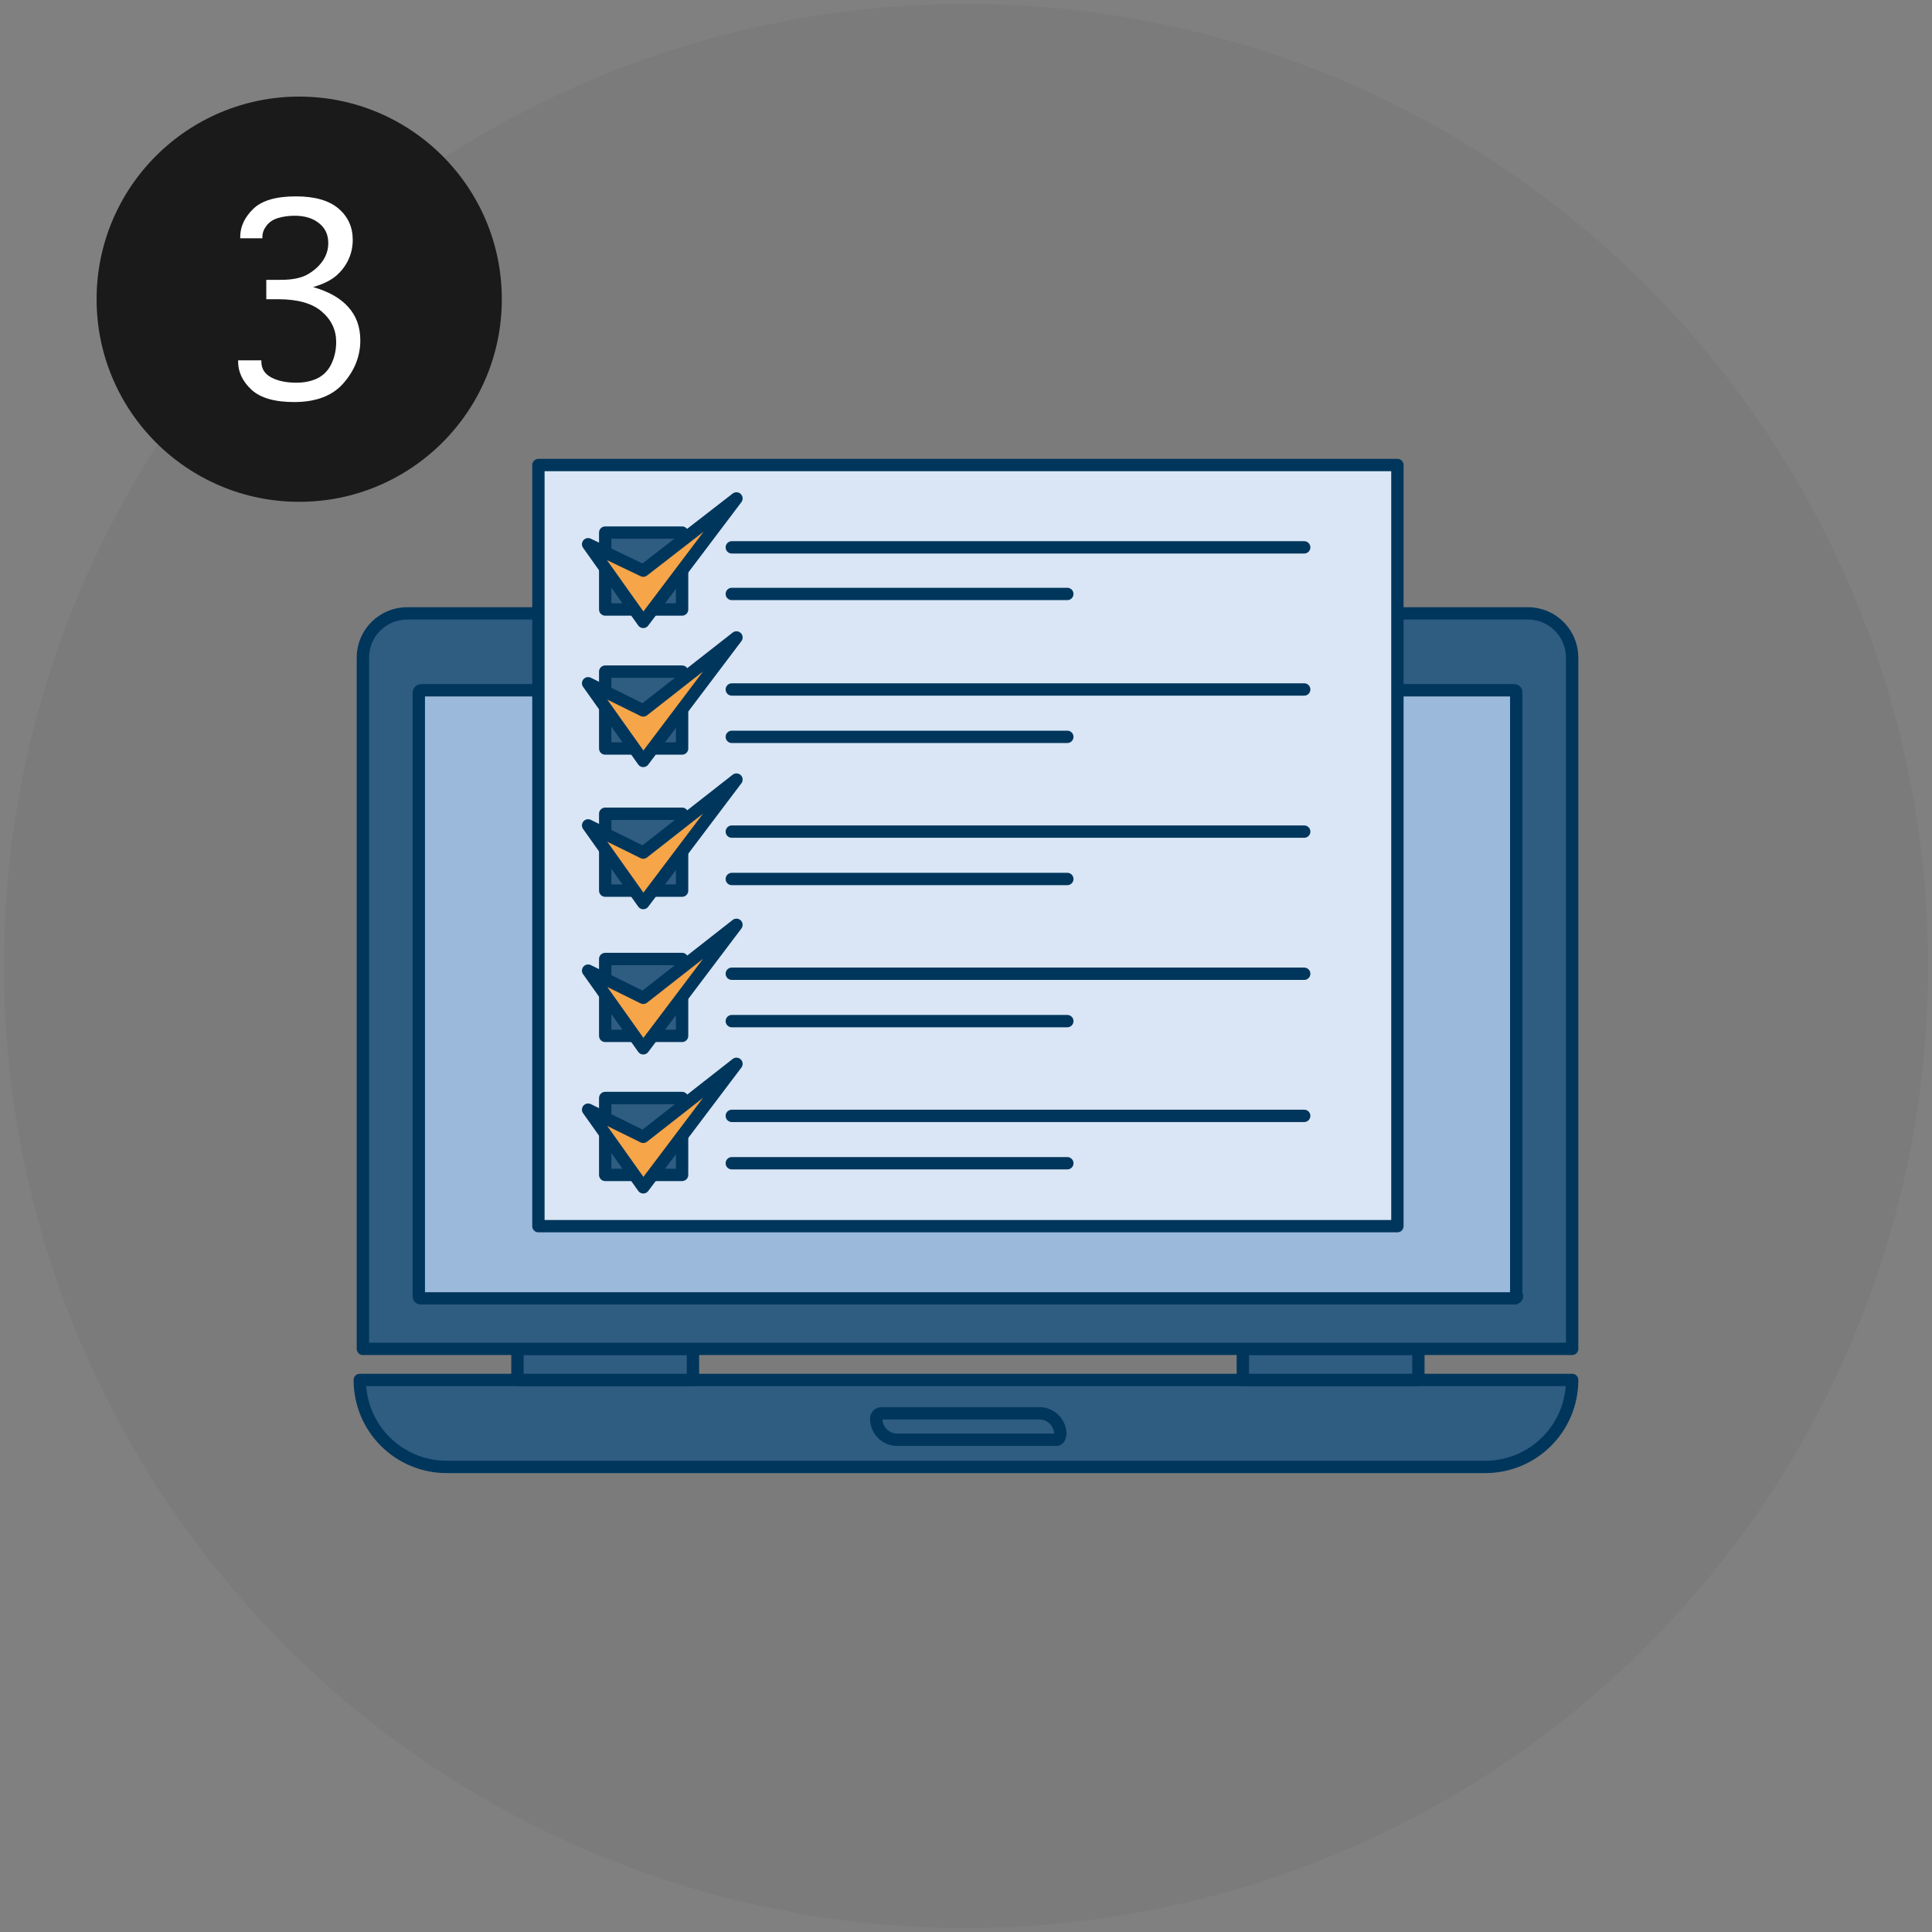 <svg xmlns="http://www.w3.org/2000/svg" width="200" height="200" xmlns:v="https://vecta.io/nano"><rect width="100%" height="100%" fill="#808080" stroke="none"/><style><![CDATA[.E{stroke:#00365c}.F{stroke-width:1.59}.G{stroke-linejoin:round}.H{stroke-miterlimit:10}.I{fill:#2f5c81}.J{fill:#f6a548}.K{stroke-linecap:round}]]></style><circle cx="100" cy="100" r="99.59" fill-opacity=".04"/><g transform="matrix(.804 0 0 .804 36.601 47.496)" class="E F G H"><g class="I"><path d="M145.7 129.8H12c-6.2 0-11.2-5-11.2-11.2h156.1c0 6.2-5 11.2-11.2 11.2z"/><path d="M21.1 114.6h22.6v4H21.1zm93.4 0h22.6v4h-22.6z"/><path d="M156.9 114.6v-89c0-3.1-2.5-5.7-5.7-5.7H6.9c-3.1 0-5.7 2.5-5.7 5.7v89z"/></g><path d="M149.8 107.8c0 .2-.2.3-.3.3H8.7c-.2 0-.3-.1-.3-.3V30.1c0-.2.2-.3.3-.3h140.7c.2 0 .3.1.3.3v77.7z" fill="#9bb9db"/><g class="I"><path d="M90.9 125.9c0 .2-.2.4-.4.4H70a2.69 2.69 0 0 1-2.7-2.7.68.68 0 0 1 .7-.7h20.3a2.69 2.69 0 0 1 2.7 2.7l-.1.3" class="K"/><path d="M81 24.9c0 1-.8 1.9-1.9 1.9-1 0-1.9-.8-1.9-1.9 0-1 .8-1.9 1.9-1.9 1 0 1.9.8 1.9 1.9z"/></g><path d="M23.8.8h110.6v98H23.8z" fill="#dae6f5"/><path d="M32.4 9.5h9.9v9.9h-9.9z" class="I"/><path d="M48.7 11.4h73.7m-73.7 6h43.2M48.7 29.7h73.7m-73.7 6.1h43.2M48.7 48h73.7m-73.7 6.1h43.2M48.7 66.3h73.7m-73.7 6.1h43.2M48.7 84.6h73.7m-73.7 6.1h43.2" fill="#dae6f5" class="K"/><path d="M30.2 11l7.1 10 12-15.9-12 9.3z" class="J"/><path d="M32.4 27.4h9.9v9.9h-9.9z" class="I"/><path d="M30.2 28.9l7.1 10 12-15.9-12 9.4z" class="J"/><path d="M32.4 45.7h9.9v9.9h-9.9z" class="I"/><path d="M30.2 47.2l7.1 10 12-15.9-12 9.4z" class="J"/><path d="M32.4 64.4h9.9v9.9h-9.9z" class="I"/><path d="M30.2 65.9l7.1 10 12-15.9-12 9.4z" class="J"/><path d="M32.4 82.3h9.9v9.9h-9.9z" class="I"/><path d="M30.2 83.8l7.1 10 12-15.9-12 9.4z" class="J"/></g><circle cx="30.974" cy="30.974" r="20.974" fill="#1a1a1a"/><path d="M27.566 30.974v-2.005h1.513q1.75 0 2.734-.547 1.003-.565 1.586-1.404.583-.839.583-1.859 0-1.312-.966-2.06-.948-.766-2.516-.766-.911 0-1.714.237-.784.237-1.203.802-.419.547-.419 1.148v.146h-2.297v-.146q0-1.568 1.331-2.88 1.331-1.312 4.43-1.312 2.935 0 4.411 1.258 1.477 1.258 1.477 3.245 0 1.076-.437 2.023-.419.93-1.258 1.677-.839.729-2.406 1.185 2.461.711 3.664 2.096Q37.3 33.18 37.3 35.24q0 2.406-1.714 4.393-1.695 1.987-5.141 1.987-3.026 0-4.411-1.276-1.385-1.294-1.385-2.917V37.3h2.406v.128q0 1.094 1.021 1.641 1.021.547 2.607.547 1.24 0 2.187-.456.948-.474 1.44-1.495.492-1.039.492-2.26 0-1.878-1.495-3.154-1.477-1.276-4.521-1.276z" fill="#fff"/></svg>